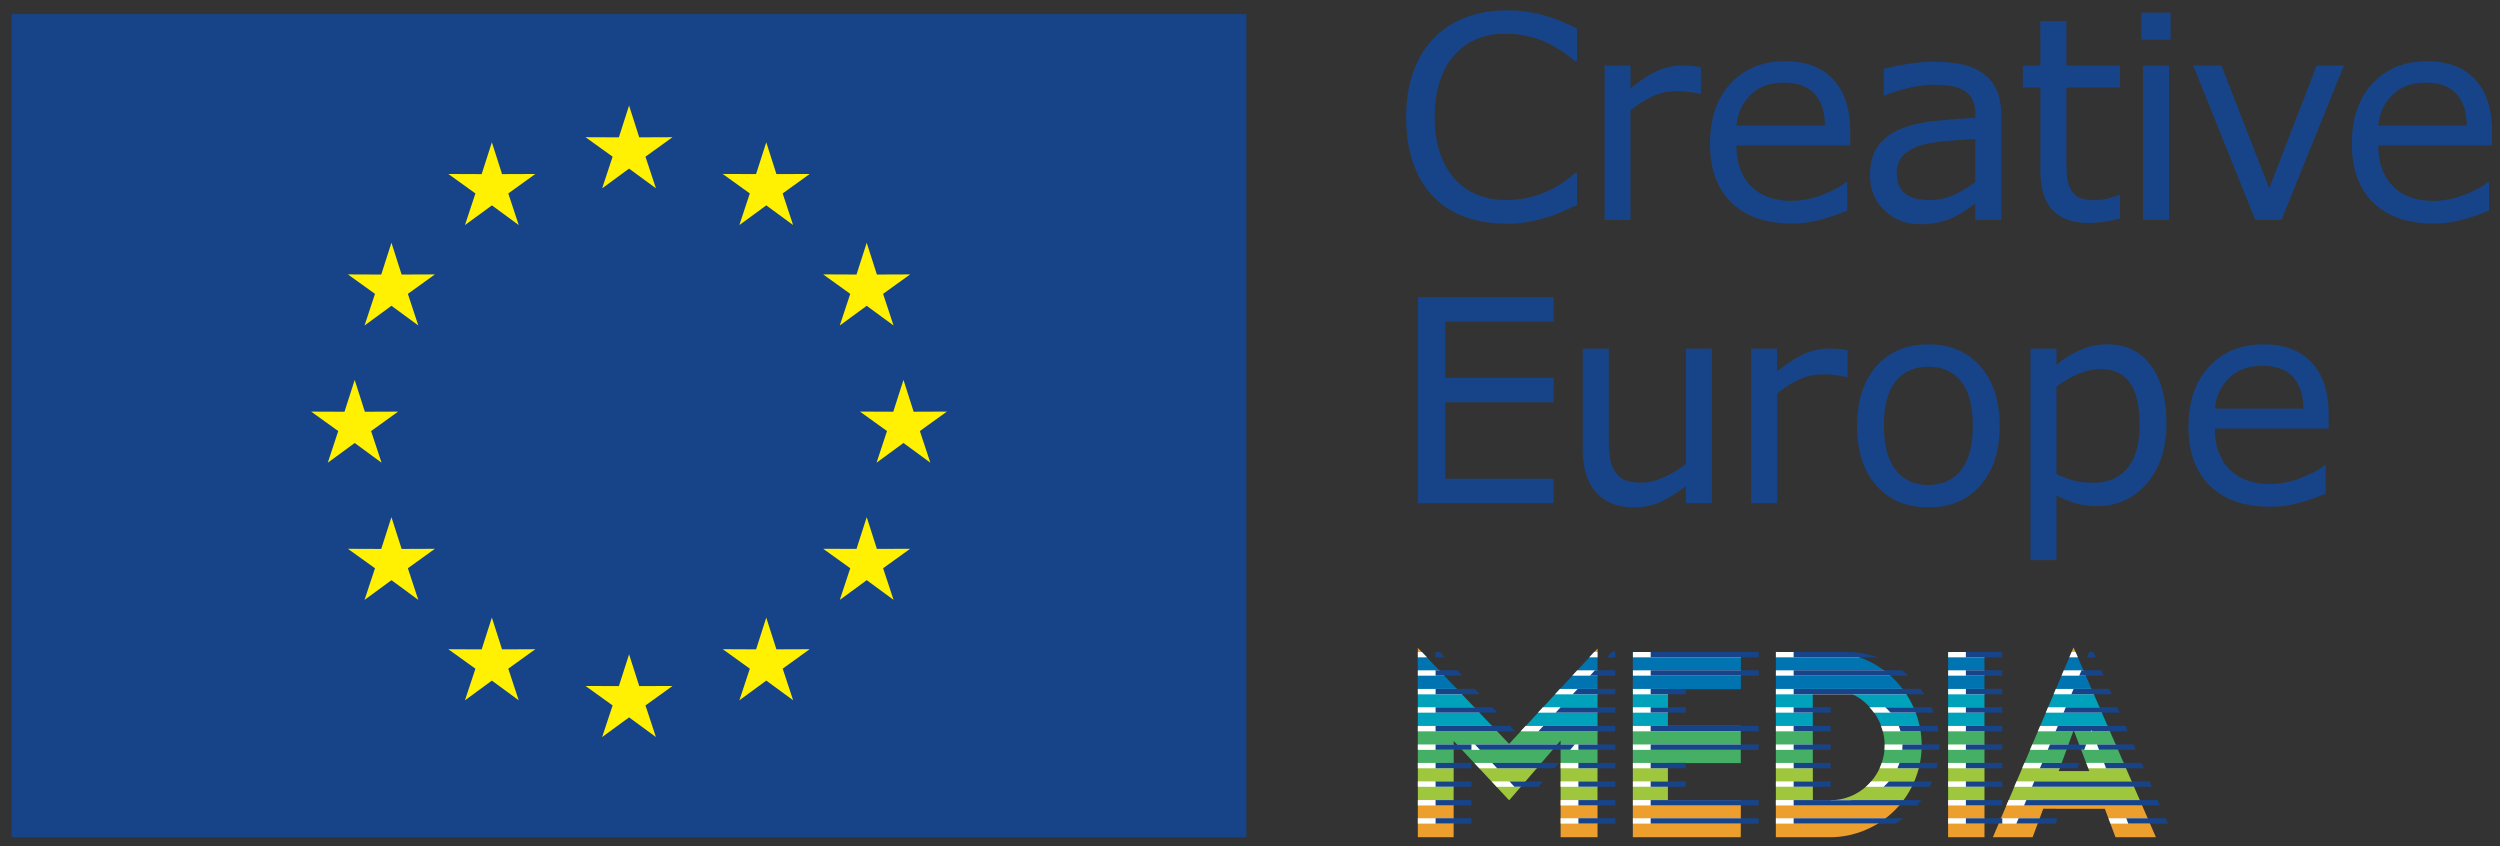 <svg xmlns="http://www.w3.org/2000/svg" width="130" height="44"><rect width="100%" height="100%" fill="#333333" stroke="none"/><g fill="none"><path fill="#174489" d="M.606 43.538h64.206V.734H.606z"/><path fill="#FFF101" d="M32.712 5.49l.528 1.652 1.73-.007-1.406 1.012.544 1.644-1.396-1.024-1.4 1.025.544-1.645-1.408-1.012 1.733.007.53-1.652m-7.133 1.912l.529 1.652 1.73-.007-1.406 1.011.543 1.645-1.396-1.024-1.4 1.025.544-1.646-1.408-1.011 1.733.007.53-1.652m-5.221 5.222l.528 1.652 1.73-.007-1.405 1.012.543 1.644-1.396-1.024-1.4 1.026.544-1.646-1.408-1.012 1.733.007.53-1.652m-1.91 7.134l.528 1.652 1.73-.007-1.406 1.012.544 1.645-1.396-1.025-1.4 1.026.544-1.646-1.408-1.012 1.733.007.53-1.652m1.912 7.134l.529 1.652 1.73-.007-1.406 1.011.543 1.646-1.396-1.025-1.4 1.026.545-1.646-1.41-1.012 1.734.007.531-1.652m5.223 5.223l.528 1.652 1.73-.008-1.406 1.012.543 1.645-1.396-1.025-1.4 1.026.545-1.645-1.409-1.013 1.734.008.53-1.652m7.135 1.91l.529 1.652 1.73-.007-1.406 1.012.543 1.645-1.396-1.025-1.4 1.026.544-1.646-1.408-1.012 1.734.007.53-1.652m7.134-1.91l.528 1.65 1.73-.007L40.7 34.77l.543 1.645-1.396-1.025-1.399 1.026.544-1.645-1.409-1.013 1.734.008.53-1.652m5.223-5.222l.528 1.651 1.73-.007-1.406 1.012.543 1.645-1.396-1.025-1.399 1.026.544-1.646-1.409-1.012 1.734.007.531-1.651m1.912-7.135l.528 1.652 1.73-.007-1.407 1.012.544 1.645-1.396-1.025-1.4 1.026.544-1.646-1.408-1.012 1.734.007.53-1.652m-1.911-7.133l.528 1.652 1.73-.007-1.407 1.011.544 1.645-1.396-1.024-1.4 1.025.545-1.645-1.409-1.013 1.734.008.531-1.652m-5.223-5.222l.528 1.651 1.73-.006-1.406 1.011.543 1.645-1.395-1.024-1.4 1.025.544-1.645-1.409-1.013 1.734.007.531-1.651"/><path fill="#ED9F2D" d="M83.072 33.723l-.17.183h.17v-.183m-7.304 2.111l-.003-.002H73.73l-.001-1.926h.206l-.208-.218v3.508-1.362h2.042"/><path fill="#174489" d="M73.728 41.61h.001l-.002-1.924v3.85l1.862.001v-.001h-1.862l.001-1.926m9.344-5.776v-.002h-1.956l-.002.002h1.958m-1.92 7.705l1.719-.003h-1.718v.003m3.756 0l3.371-.003h-3.37v.002m-.004-7.704h5.62v-.002h-5.62v.002zm16.396 7.705h1.892v-.003h-1.892v.003zm0-7.705h1.89v-.002h-1.89v.002z"/><path fill="#ED9F2D" d="M107.822 33.671l-.099.235h.202l-.103-.235"/><path fill="#174489" d="M112.108 43.535l-.09-.208.09.208m-5.204-7.7h1.859l-.001-.003h-1.858v.002m3.104 7.703l1.271-.001h-1.272v.001m-6.377.001h2.067v-.002h-2.066l-.001.002m-11.286-.001l2.79.001.075-.002h-2.865v.001m6.598-7.703l-.001-.002h-6.596v.002h6.597m13.166 7.701l-.829.001h.829v-.001m-.835-1.924l.745 1.716-.742-1.717v.001h-.003"/><path fill="#ED9F2D" d="M73.729 41.611v-.001h-.001l-.001 1.926h1.862l.001-1.925h-1.861"/><path fill="#174489" d="M78.477 41.618l.004-.007h-.01l.006.007"/><path fill="#ED9F2D" d="M83.07 41.611h-1.918v1.925h1.919v-1.925m7.453.002H86.73v-.002h-1.822v1.925h3.371l2.241-.002.003-1.921m10.778-.002v1.925h1.892v-1.925h-1.892m10.716 1.716l-.745-1.716h-6.824l-.818 1.925h2.066l.553-1.481 3.204.004.553 1.477h1.272l.829-.001-.09-.208m-13.036-1.716h-6.637v1.925h2.864a4.786 4.786 0 003.773-1.925"/><path fill="#174489" d="M94.269 41.611h.922-.922m16.167-1.925l.836 1.924h.003l-.83-1.924h-.009"/><path fill="#9EC73D" d="M76.672 39.686l1.798 1.924h.012l1.657-1.924h-3.467m-1.081 0h-1.864l.002 1.924h1.86l.002-1.924m5.56 0l.001 1.924h1.918v-1.924h-1.919m3.757 0v1.924h1.823v-1.924h-1.823m16.394 1.924h1.891v-1.924h-1.891v1.924zm7.342-1.514h-1.59l.15-.41h-1.937l-.818 1.924h6.823l-.836-1.924h-1.949l.157.41m-10.797-.41c-.376 1.095-1.397 1.9-2.605 1.924h3.74c.426-.57.717-1.227.854-1.924h-1.99m-5.501 0v1.924h1.924l-.002-1.924h-1.922"/><path fill="#174489" d="M81.152 41.615h1.919v-.005h-1.919v.005zm-7.423 0h1.86v-.005h-1.86v.005zm11.18 0h1.822v-.005h-1.822v.005zm16.393 0h1.891v-.005h-1.891v.005zm3.147-.005v.005h6.824v-.005h-6.824m-9.207 0a.289.289 0 01-.05.005h3.79v-.005h-3.74m-2.897.005h1.924v-.005h-1.924v.005z"/><path fill="#174489" d="M94.269 41.61v.001h.971-.972m15.33-3.85l.837 1.925h.01l-.837-1.926h-.01"/><path fill="#45AF65" d="M73.727 39.686h1.864v-1.157l1.08 1.157h3.468l1.012-1.176v1.176h1.92V37.76h-3.744l-.853.921-.876-.92h-3.872v1.925m13.005-.003h3.79l-.002-1.923h-5.612l.001 1.926h1.823v-.003m14.57.003h1.892V37.76h-1.891v1.926m3.965 0h1.937l.627-1.717.656 1.717h1.95l-.837-1.926h-3.515l-.818 1.926m-5.446-1.926h-1.998a2.851 2.851 0 01.023 1.925h1.99a4.799 4.799 0 00-.015-1.925m-7.476 0v1.926h1.922l-.002-1.926h-1.92"/><path fill="#174489" d="M81.151 39.686h1.92-1.92m-4.48 0h3.468-3.467m-2.945 0h1.864-1.864m11.181 0h1.823-1.823m16.394 0h1.891-1.891m7.185 0h1.95-1.95m-1.283 0h-1.937 1.937m-9.357 0h1.989-1.99m-5.501 0h1.922-1.922m17.264-1.926l-.837-1.926h-.01l.838 1.926h.009"/><path fill="#00A1BA" d="M77.598 37.76l-1.83-1.926h-2.041v1.926h3.871m3.516-1.926l-1.786 1.926h3.744v-1.926h-1.958m9.405 1.924h-3.788l.009-1.921h3.785v-.003h-5.619l.001 1.926h5.612v-.002m10.783.002h1.89v-1.926h-1.89v1.926zm4.783 0h3.515l-.837-1.926h-1.86l-.818 1.926m-11.82 0l-.001-1.919h.922c1.207 0 2.237.822 2.637 1.919h1.998a4.876 4.876 0 00-.879-1.926h-6.597v1.926h1.92"/><path fill="#174489" d="M73.726 37.76v.002h3.872v-.002h-3.872m5.602 0v.002h3.744v-.002h-3.744m5.58.002h5.611v-.002h-5.612v.002zm16.394 0h1.89v-.002h-1.89v.002zm8.298-.002h-3.515 3.515m-17.255 0h1.92-1.92zm7.476 0h-1.998 1.998m8.944-1.928l-.833-1.926h-.007l.837 1.926h.003"/><path fill="#0074B0" d="M83.072 35.832v-1.926h-.17l-1.786 1.926h1.956m-9.343 0h2.036l-1.83-1.926h-.207l.001 1.926m16.796-1.918h-5.619v1.918h5.62v-1.918m12.666 0h-1.89v1.918h1.89v-1.918m5.57 1.918l-.837-1.926h-.202l-.819 1.926h1.858m-13.627-1.917l-2.79-.003v1.92h6.596c-.876-1.16-2.254-1.917-3.806-1.917"/><path fill="#FFFFFE" d="M73.94 33.903h-.213v.279h.48l-.267-.28m9.133.28v-.28h-.176l-.259.28h.435M79.33 37.75l-.259.279h4l.002-.279H79.33m-1.732 0h-3.87v.279h4.136l-.266-.279m-1.83-1.925h-2.04v.279h2.305l-.265-.28m7.305 0h-1.958l-.258.28h2.216v-.28m-7.481 3.848h-1.865l.001.279h1.863v-.28m4.55 0h-3.476l.261.28h2.975l.24-.28m1.011.28h1.92v-.28h-1.92v.28zm-7.424 1.933h1.863v-.28h-1.863v.28zm7.425 0h1.919v-.28h-1.919v.28zm1.92-7.028h-1.06l-.258.28h1.318v-.28m-8.226 0h-1.12v.28h1.385l-.265-.28m1.828 1.923h-2.948v.279h3.214l-.266-.279m6.398 0H80.23l-.259.279h3.102v-.279m-9.346 2.213h1.865v-.279h-1.865v.28zm7.425 0h1.92v-.279h-1.92v.28zm-.423 0l.241-.279h-5.198l.261.28h4.696m-7 1.92h1.862v-.28h-1.863v.28zm5.588-.28h-1.751l.26.28h1.25l.24-.28m1.837.28h1.919v-.28h-1.92v.28zm0 1.916h1.919v-.28h-1.919v.28zm-7.425 0h1.862v-.28h-1.862v.28zm11.184-8.647h5.614v-.277h-5.614v.277zm0 3.847h5.609v-.279h-5.61v.279zm1.824-2.201v-.003h-1.824v.279h1.823v-.276m-.004 4.123v-.278h-.007l.007-.001h-1.82v.279h1.82m-1.82 1.933h5.613v-.28h-5.613v.28zm0-6.748h5.615v-.28h-5.614v.28zm0 1.643v.279h1.822v-.279h-1.822m0 2.213h5.61v-.279h-5.61v.28zm0 1.92h1.82v-.279h-1.82v.28zm0 1.637v.28h5.612v-.28h-5.612m18.281-8.644l-1.89.001v.276h1.89v-.277m-1.89 4.124h1.891v-.279h-1.89v.279zm0-1.925h1.891v-.28h-1.89v.28zm0 3.847h1.892v-.28h-1.892v.28zm0 1.933h1.893v-.28h-1.893v.28zm1.891-6.748v-.28h-1.89v.28h1.89m-1.89 1.922h1.89v-.279h-1.89v.279zm0 1.934h1.891v-.279h-1.892v.28m0 1.92h1.893v-.28h-1.893v.28m0 1.636v.28h1.893v-.28h-1.893m6.748-8.367l-.12-.28h-.208l-.12.28h.448m-2.082 3.847h1.838l.027-.07.026.07h1.862l-.12-.279h-3.515l-.118.279m.818-1.925h2.099l-.122-.28h-1.859l-.118.28m1.807 3.847h1.963l-.12-.28h-1.95l.107.28m-3.323-.28l-.119.28h1.953l.102-.28h-1.936m-.94 2.213h7.066l-.121-.28h-6.827l-.119.28m2.868-6.748h1.267l-.121-.28h-1.027l-.119.28m-.817 1.922h2.92l-.122-.279h-2.68l-.118.279m1.075 1.934l.102-.279h-1.88l-.118.28h1.896m.772 0h1.912l-.12-.28h-1.899l.107.28m-3.484 1.92h6.23l-.12-.28h-5.991l-.12.28m-.695 1.636l-.12.28h2.032l.105-.28h-2.017m5.595 0l.105.28h2.059l-.121-.28h-2.043m-14.506-8.643l-2.79-.003v.279h4.373a4.708 4.708 0 00-1.583-.276m-2.79 4.123h1.92v-.279h-1.92v.279zm5.559 0h1.968a4.939 4.939 0 00-.052-.279H97.81c.037.09.069.183.095.279m1.233-1.925a4.74 4.74 0 00-.195-.28h-6.597v.28h6.792m-4.87 3.568h-1.922v.279h1.923l-.001-.28m3.47.28h2.038a6.02 6.02 0 00.062-.28H97.85c-.033.096-.07.19-.111.28m-2.335 1.654c-.072.005-.144.01-.217.01h-.917v-.01h-1.925v.279h6.41c.078-.09.154-.183.226-.28h-3.577m2.897-6.468a4.777 4.777 0 00-.346-.28h-5.609v.28h5.955m-4.036 1.643h-1.92v.279h1.921v-.279m3.18.279h2.174a4.838 4.838 0 00-.115-.279h-2.299c.101.087.153.18.24.279m-5.1 1.934h1.921v-.279h-1.921v.28zm5.656-.24c0 .08-.003.16-.01.24h1.929c.004-.08.006-.159.006-.24v-.039h-1.925v.039m-.703 1.88a2.83 2.83 0 01-.275.28h2.387c.046-.092.09-.185.131-.28H97.3m-4.953 0v.28h1.923v-.28h-1.923m0 1.917v.28h5.29c.141-.087.277-.18.408-.28h-5.699"/><path fill="#FFFFFE" d="M94.27 41.615h.917c.073 0 .145-.005.217-.01H94.27v.01"/><path fill="#174489" d="M74.864 33.903h-.214v.279h.479l-.265-.28m9.132.28v-.28h-.175l-.26.28h.435m-3.743 3.568l-.259.279h4v-.279h-3.741m-1.731 0H74.65v.279h4.137l-.265-.279m-1.831-1.925h-2.04v.278h2.305l-.265-.278m7.305 0h-1.958l-.259.278h2.217v-.278M74.65 39.95h1.864v-.28H74.65v.28zm6.417-.28h-3.475l.26.28h2.975l.24-.28m1.008.28h1.92v-.28h-1.92v.28zm-7.424 1.933h1.863v-.28H74.65v.28zm7.425 0h1.918v-.28h-1.918v.28zm1.92-7.028h-1.06l-.258.28h1.318v-.28m-8.226 0h-1.12v.28h1.386l-.266-.28m1.828 1.923H74.65v.279h3.214l-.266-.279m6.398 0h-2.843l-.258.279h3.1v-.279m-9.345 2.213h1.865v-.279H74.65v.279zm9.345 0v-.279h-1.92v.279h1.92m-2.343 0l.24-.279h-5.196l.261.279h4.695m-5.138 1.64H74.65v.28h1.864v-.28m3.726 0h-1.75l.26.28H80l.24-.28m1.836.28h1.918v-.279h-1.918v.28zm.001 1.637v.28h1.917v-.28h-1.917m-7.426.28h1.862v-.28h-1.862v.28zm11.184-8.647h5.614v-.277h-5.614v.277zm0 3.846h5.609v-.279h-5.61v.28zm1.824-2.2v-.003h-1.825v.278h1.824l.001-.275m-.004 4.123v-.278h-.009l.009-.001h-1.821v.279h1.821m-1.821 1.654v.279h5.613v-.28h-5.613m5.615-6.468v-.28h-5.614v.28h5.614m-5.615 1.642v.279h1.822v-.28h-1.822m5.611 1.936h-5.61l-.001.279h5.611v-.279m-5.611 2.2h1.821v-.28h-1.821v.28zm0 1.636v.28h5.612v-.28h-5.612m18.281-8.644l-1.89.001v.276h1.89v-.277m-1.89 4.124h1.892v-.279h-1.891v.279zm0-1.926h1.892v-.278h-1.891v.278zm0 3.848h1.892v-.28h-1.891v.28zm0 1.933h1.893v-.28h-1.892v.28zm0-6.748h1.89v-.28h-1.89v.28zm0 1.922h1.892v-.279h-1.891v.279zm0 1.934h1.892v-.279h-1.891v.279zm0 1.92h1.892v-.279h-1.891v.28zm0 1.917h1.893v-.28h-1.892v.28zm6.748-8.647l-.12-.28h-.208l-.119.28h.447m-2.082 3.847h1.839l.025-.07.027.07h1.862l-.12-.279h-3.515l-.118.279m.818-1.926h2.1l-.122-.278h-1.86l-.118.278m1.807 3.848h1.964l-.121-.28h-1.949l.106.28m-3.323-.28l-.12.28h1.955l.102-.28h-1.937m-.94 2.213h7.066l-.121-.28h-6.827l-.119.28m2.868-6.748h1.267l-.12-.28h-1.028l-.119.28m-.816 1.922h2.919l-.121-.279h-2.68l-.118.279m1.074 1.934l.102-.279h-1.88l-.118.279h1.896m.772 0h1.913l-.121-.279h-1.898l.106.279m-3.484 1.92h6.23l-.12-.28h-5.992l-.118.28m-.696 1.637l-.119.28h2.032l.104-.28h-2.017m5.596 0l.103.28h2.06l-.12-.28h-2.043m-14.507-8.643l-2.79-.003v.279h4.373a4.71 4.71 0 00-1.583-.276m-2.79 4.123h1.92v-.279h-1.92v.279zm5.56 0h1.967a4.938 4.938 0 00-.051-.279h-2.012c.036.09.068.183.095.279m1.233-1.926a4.777 4.777 0 00-.195-.278H93.27v.278h6.792M93.27 39.95h1.922v-.28H93.27v.28zm5.393 0h2.037c.023-.092.044-.185.062-.28h-1.989a2.91 2.91 0 01-.11.28m-2.336 1.654c-.07.005-.143.01-.216.01h-.917v-.01h-1.925v.279h6.41c.078-.09.155-.183.226-.28h-3.578m2.908-6.468a4.709 4.709 0 00-.339-.28H93.27v.28h5.965m-5.965 1.922h1.92v-.279h-1.92v.279zm5.041 0h2.233a5.223 5.223 0 00-.114-.279h-2.4c.101.087.194.18.28.279m-3.12 1.655h-1.92v.279h1.922v-.279m3.735.039c0 .08-.004.16-.011.24h1.929c.004-.08.006-.16.006-.24l-.001-.039h-1.924l.001.039m-.704 1.88a3.002 3.002 0 01-.275.28h2.387c.046-.092.09-.185.132-.28h-2.244m-4.954 0v.28h1.924v-.28h-1.924m0 1.917v.28h5.292c.14-.087.276-.18.408-.28h-5.7"/><path fill="#174489" d="M95.193 41.614h.917c.073 0 .145-.004.216-.01h-1.133v.01M82 10.661c-.264.115-.502.223-.716.323a7.066 7.066 0 01-.837.317 8.587 8.587 0 01-.953.233c-.342.065-.72.097-1.132.097-.776 0-1.482-.109-2.117-.327a4.317 4.317 0 01-1.657-1.024c-.46-.455-.82-1.034-1.078-1.736-.26-.702-.388-1.518-.388-2.448 0-.882.124-1.67.373-2.365a4.779 4.779 0 011.079-1.761 4.512 4.512 0 011.65-1.064c.644-.245 1.36-.367 2.145-.367.575 0 1.15.07 1.722.208.573.14 1.209.384 1.909.734v1.69h-.108c-.59-.494-1.174-.854-1.754-1.08a5.098 5.098 0 00-1.862-.337 3.88 3.88 0 00-1.463.262 3.19 3.19 0 00-1.16.816c-.332.36-.59.814-.774 1.362-.185.55-.277 1.183-.277 1.902 0 .752.102 1.4.306 1.941.203.542.466.983.787 1.323.327.349.729.618 1.176.787.448.17.92.255 1.42.255.685 0 1.327-.117 1.926-.352A5.531 5.531 0 0081.9 8.993h.1v1.668m6.446-5.78h-.071a4.95 4.95 0 00-1.258-.137c-.417 0-.82.093-1.208.277a5.569 5.569 0 00-1.122.715v5.701h-1.351v-8.03h1.351v1.186c.537-.43 1.01-.736 1.42-.916.41-.18.828-.27 1.255-.27.234 0 .405.006.51.018.106.012.264.035.474.069V4.88m6.45 1.646c-.006-.709-.184-1.258-.536-1.646-.353-.388-.888-.582-1.607-.582-.724 0-1.3.213-1.729.64-.429.426-.672.956-.73 1.588h4.601zm1.315 1.035h-5.917c0 .494.075.924.223 1.29.149.368.353.668.611.903.25.23.545.403.888.518.343.115.72.172 1.132.172.547 0 1.097-.109 1.65-.327.554-.218.948-.432 1.183-.643h.071v1.473c-.453.192-.92.352-1.394.482-.474.13-.973.194-1.495.194-1.333 0-2.372-.36-3.12-1.082-.748-.72-1.122-1.745-1.122-3.073 0-1.313.358-2.355 1.075-3.127.716-.772 1.66-1.157 2.829-1.157 1.083 0 1.918.316 2.505.948.587.633.88 1.532.88 2.696v.733zm6.508 1.898V7.225c-.412.024-.897.06-1.456.107-.558.048-1 .118-1.326.209-.388.11-.702.282-.942.514-.24.232-.36.552-.36.96 0 .46.14.806.418 1.038.278.233.702.349 1.272.349.475 0 .908-.092 1.301-.277a5.854 5.854 0 001.093-.665zm1.345 1.977h-1.345v-.855c-.12.081-.281.195-.485.341a4.042 4.042 0 01-1.37.626 4.21 4.21 0 01-1.027.111c-.724 0-1.338-.24-1.84-.719-.504-.479-.756-1.09-.756-1.833 0-.608.13-1.101.392-1.477.261-.376.634-.672 1.118-.888.49-.216 1.076-.362 1.761-.439a35.749 35.749 0 012.207-.172v-.209c0-.306-.054-.56-.162-.762a1.176 1.176 0 00-.463-.474 1.919 1.919 0 00-.69-.223 5.959 5.959 0 00-.841-.057c-.355 0-.75.046-1.187.14-.46.1-.912.236-1.351.406h-.072V3.58c.264-.072.645-.151 1.143-.237.487-.086.98-.129 1.474-.13.565 0 1.058.047 1.477.14.42.094.782.253 1.09.479.3.22.538.514.69.855.157.35.237.783.237 1.301v5.45zm6.178-.072c-.273.071-.55.127-.83.166-.3.043-.567.064-.802.064-.82 0-1.442-.22-1.869-.661-.427-.441-.64-1.148-.64-2.12v-4.27h-.913V3.406h.913V1.1h1.352v2.307h2.789v1.136h-2.79v3.66c0 .42.01.75.03.988.018.233.086.46.2.665a.971.971 0 00.436.42c.184.089.466.133.844.133.22 0 .45-.032.69-.097a4.87 4.87 0 00.518-.162h.072v1.215m1.193.072h1.351v-8.03h-1.351v8.03zm-.086-9.374h1.523V.66h-1.523v1.402zm10.535 1.344l-3.25 8.03h-1.358l-3.228-8.03h1.467L118 9.798l2.466-6.39h1.416m6.39 3.12c-.005-.71-.184-1.259-.536-1.647-.352-.388-.888-.582-1.607-.582-.723 0-1.3.213-1.729.64a2.49 2.49 0 00-.73 1.588h4.602zm1.315 1.034h-5.916c0 .494.074.924.223 1.29.148.368.352.668.61.903.25.23.546.403.889.518.342.115.72.172 1.132.172a4.48 4.48 0 001.65-.327c.553-.218.947-.432 1.182-.643h.072v1.473c-.454.192-.92.352-1.395.482-.474.13-.973.194-1.495.194-1.332 0-2.372-.36-3.12-1.082-.747-.72-1.121-1.745-1.121-3.073 0-1.313.358-2.355 1.074-3.127.717-.772 1.66-1.157 2.83-1.157 1.082 0 1.917.316 2.505.948.586.633.88 1.532.88 2.696v.733zM80.785 26.16h-7.052V15.456h7.052v1.265h-5.629v2.933h5.629v1.265h-5.629v3.976h5.629v1.265m8.232 0h-1.351v-.891a6.585 6.585 0 01-1.309.826 3.266 3.266 0 01-1.38.288c-.844 0-1.5-.258-1.97-.773s-.704-1.271-.704-2.268V18.13h1.351v4.572c0 .408.02.756.058 1.046.038.29.12.538.244.744.13.211.297.364.503.46.206.096.506.144.899.144.35 0 .732-.09 1.147-.273a5.355 5.355 0 001.16-.698V18.13h1.352v8.03m7.055-6.556H96a4.932 4.932 0 00-1.258-.137c-.417 0-.82.092-1.208.277a5.588 5.588 0 00-1.121.715v5.701H91.06v-8.03h1.352v1.186c.537-.431 1.01-.737 1.42-.917.41-.18.827-.269 1.254-.269.235 0 .405.006.51.018.106.012.264.035.475.068v1.388m6.515 2.545c0-1.04-.203-1.813-.611-2.319-.407-.505-.973-.758-1.696-.758-.734 0-1.303.253-1.708.758-.405.506-.607 1.279-.607 2.319 0 1.006.204 1.77.61 2.29.408.52.976.78 1.705.78.718 0 1.283-.258 1.693-.774.41-.515.614-1.28.614-2.296zm1.395 0c0 1.308-.336 2.34-1.007 3.098-.67.757-1.57 1.136-2.695 1.136-1.136 0-2.038-.379-2.707-1.136-.668-.757-1.003-1.79-1.003-3.098 0-1.309.335-2.343 1.003-3.102.669-.76 1.57-1.14 2.707-1.14 1.126 0 2.024.38 2.695 1.14.671.76 1.007 1.793 1.007 3.102zm7.278-.065c0-.968-.165-1.692-.496-2.171-.33-.48-.839-.719-1.524-.719-.388 0-.779.084-1.172.252a5.316 5.316 0 00-1.129.66v4.551c.384.173.713.29.989.353.276.062.588.093.938.093.752 0 1.34-.254 1.761-.762.422-.508.633-1.26.633-2.257zm1.395-.036c0 .652-.094 1.247-.28 1.786a3.91 3.91 0 01-.792 1.37 3.314 3.314 0 01-2.48 1.114c-.417 0-.794-.046-1.132-.136a4.694 4.694 0 01-1.032-.425v3.365h-1.351V18.13h1.351v.841a5.248 5.248 0 011.212-.758 3.425 3.425 0 011.434-.306c.968 0 1.722.366 2.26 1.096.54.731.81 1.746.81 3.045zm7.12-.798c-.004-.71-.183-1.258-.535-1.646-.352-.388-.888-.582-1.607-.582-.724 0-1.3.213-1.729.64-.429.426-.672.955-.73 1.588h4.601zm1.316 1.035h-5.916c0 .494.074.924.222 1.29.149.367.353.668.611.903.25.23.545.402.888.517.343.116.72.173 1.133.173a4.5 4.5 0 001.65-.327c.553-.218.947-.433 1.182-.644h.072v1.474c-.454.191-.92.352-1.395.482-.487.13-.99.196-1.495.194-1.333 0-2.372-.36-3.12-1.082-.748-.721-1.122-1.746-1.122-3.073 0-1.313.359-2.356 1.075-3.128.717-.771 1.66-1.157 2.83-1.157 1.082 0 1.917.317 2.504.949.587.633.881 1.531.881 2.696v.733z"/></g></svg>